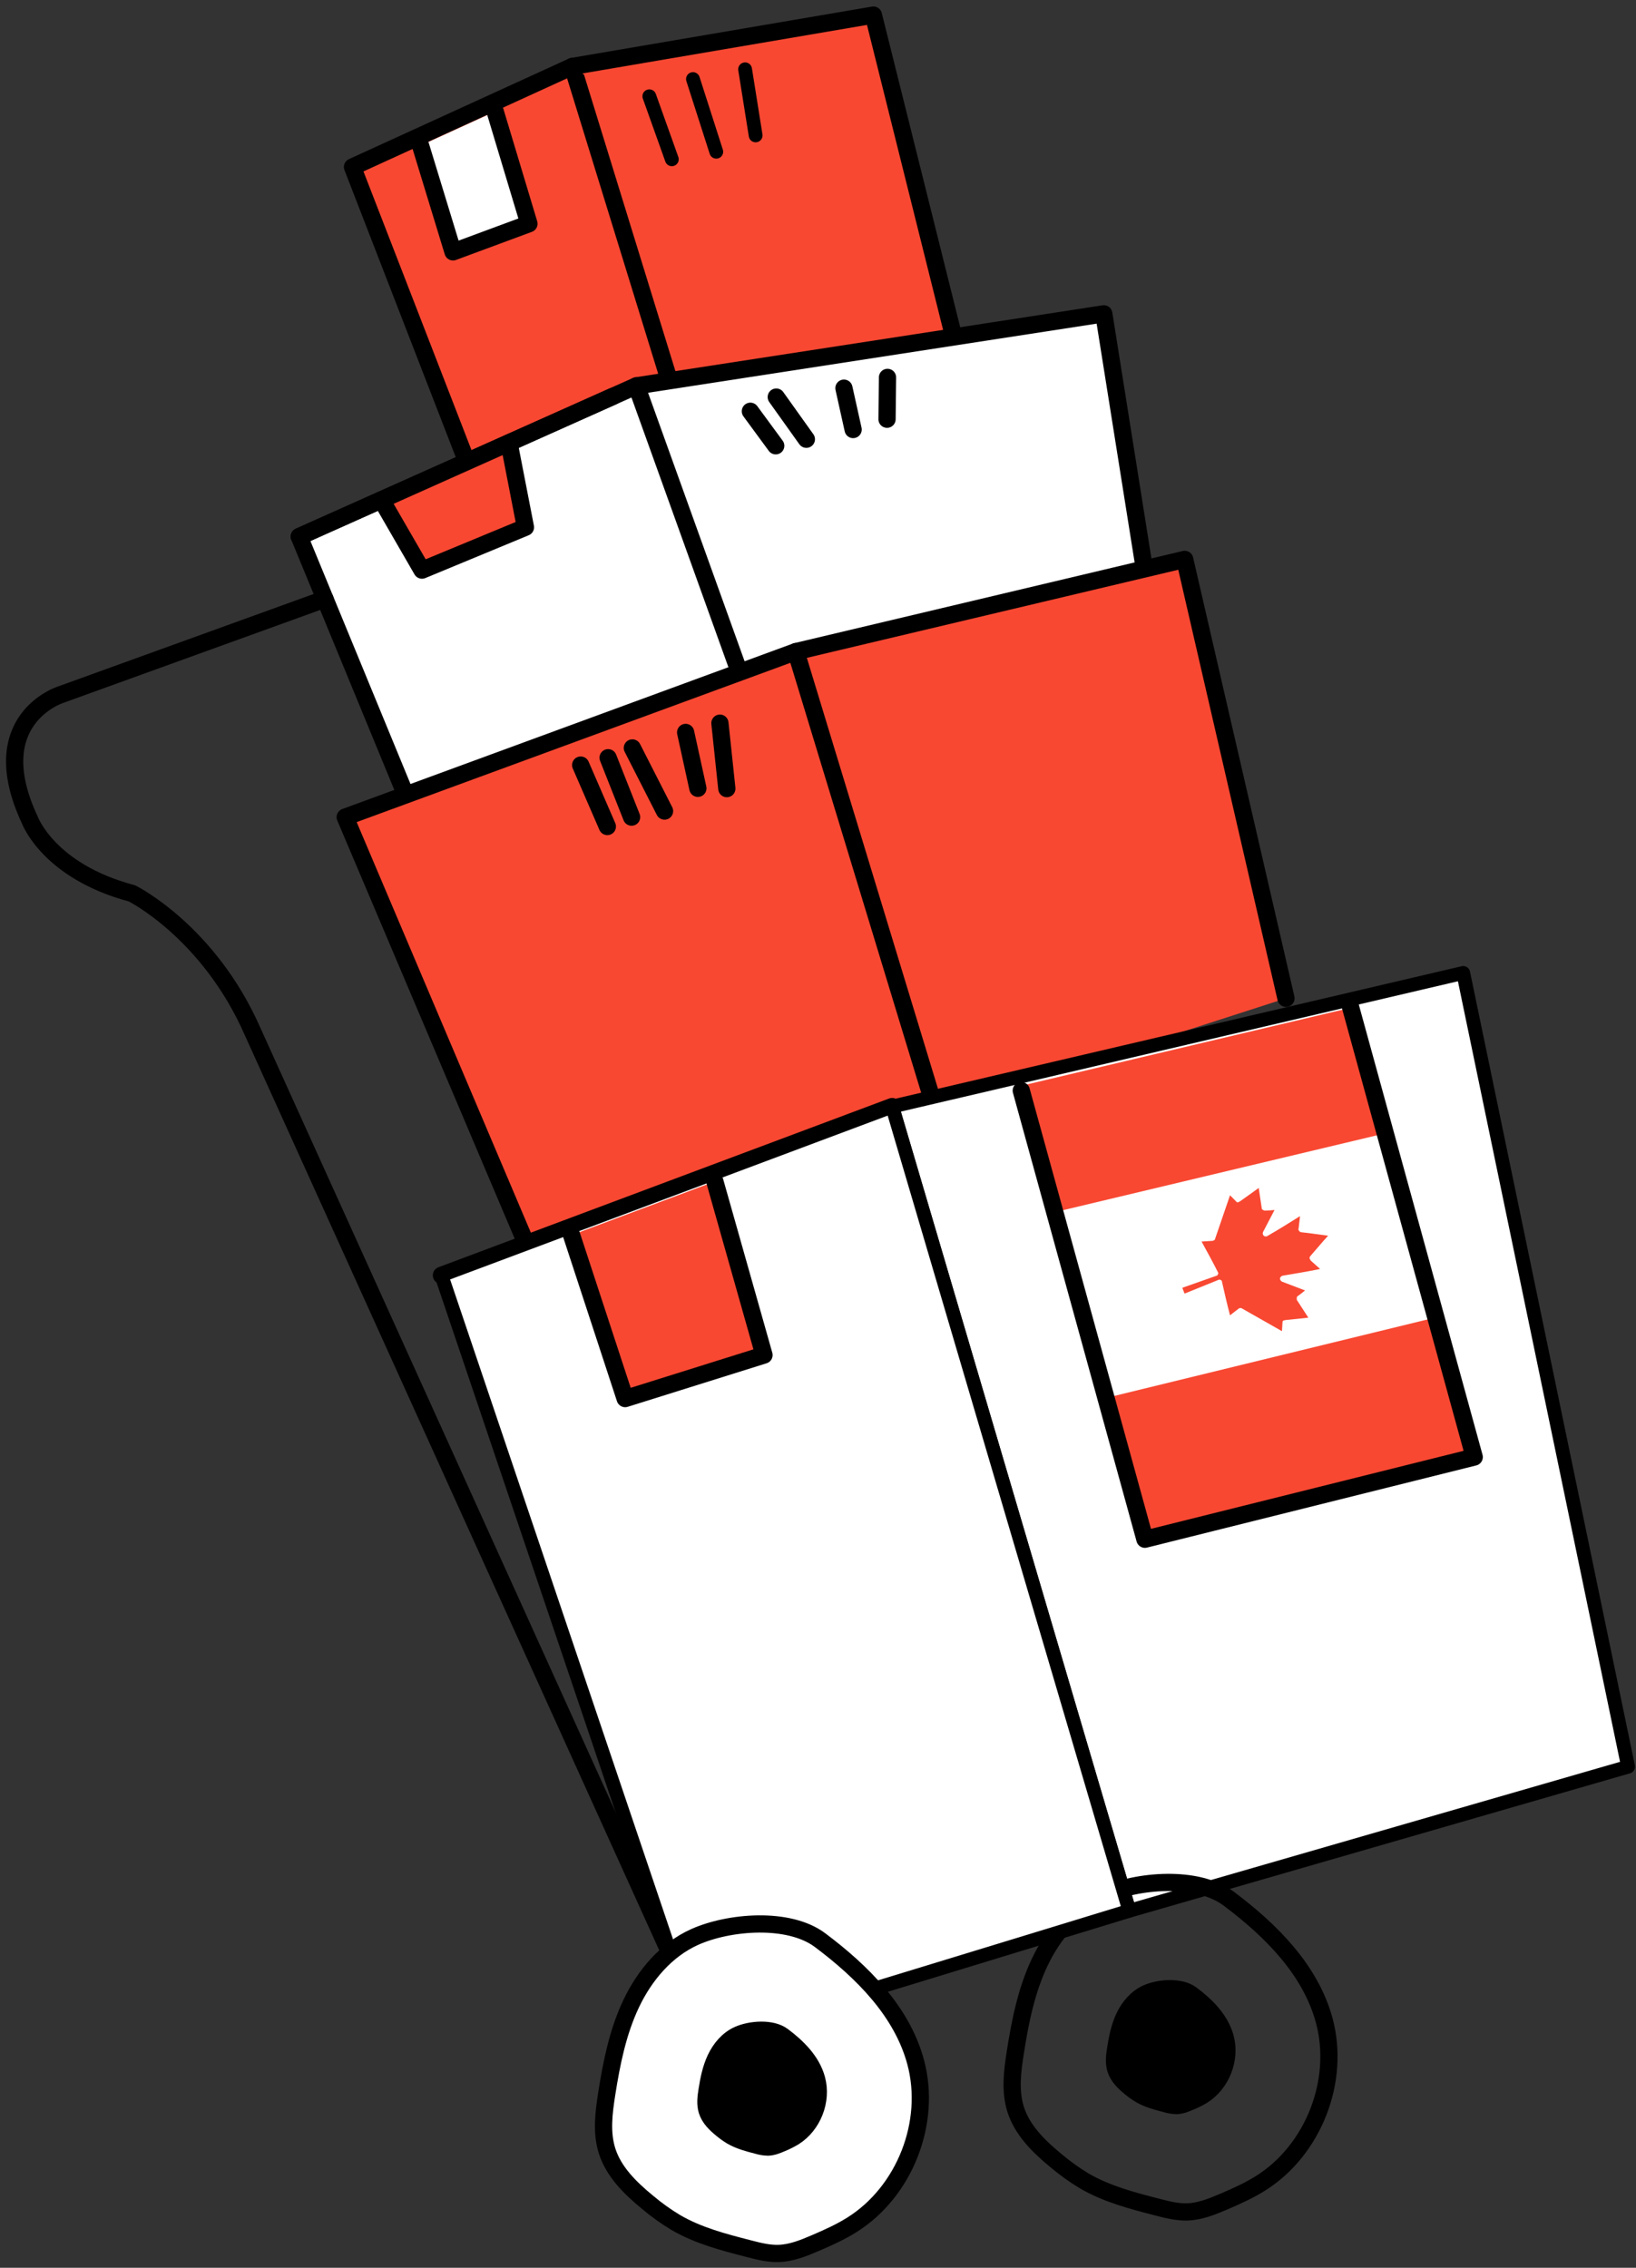 
<svg width="233px" height="323px" viewBox="0 0 233 323" version="1.1" xmlns="http://www.w3.org/2000/svg" xmlns:xlink="http://www.w3.org/1999/xlink">
    <rect x="0" y="0" width="233" height="323" fill="#333333" stroke="none"/>
    <g id="Page-1" stroke="none" stroke-width="1" fill="none" fill-rule="evenodd">
        <g id="country-trolley_Canada" transform="translate(2, 2)">
            <polyline id="Path" fill="#F84832" fill-rule="nonzero" points="104.149 18.741 102.648 9.326 133.833 42.699 130.676 48.78 92.966 54.438 73.333 11.712 80.701 7.461"></polyline>
            <polyline id="Path" stroke="#000000" stroke-width="2.454" fill="#F84832" fill-rule="nonzero" stroke-linecap="round" stroke-linejoin="round" points="64.474 63.76 48.203 21.782 79.527 7.461 93.33 52.232"></polyline>
            <polyline id="Path" stroke="#000000" stroke-width="2.454" fill="#F84832" fill-rule="nonzero" stroke-linecap="round" stroke-linejoin="round" points="79.527 7.461 122.39 0.149 133.833 45.991"></polyline>
            <polyline id="Path" stroke="#000000" stroke-width="2.454" fill="#FFFFFF" fill-rule="nonzero" stroke-linecap="round" stroke-linejoin="round" points="55.778 111.222 40.622 74.424 88.64 52.955 155.203 42.699 160.983 79.036"></polyline>
            <path d="M88.64,52.955 L103.308,93.763" id="Path" stroke="#000000" stroke-width="2.454" stroke-linecap="round" stroke-linejoin="round"></path>
            <polyline id="Path" stroke="#000000" stroke-width="2.454" fill="#F84832" fill-rule="nonzero" stroke-linecap="round" stroke-linejoin="round" points="52.318 69.194 58.099 79.204 72.833 73.1 70.496 61.067"></polyline>
            <polyline id="Path" stroke="#000000" stroke-width="2.454" fill="#FFFFFF" fill-rule="nonzero" stroke-linecap="round" stroke-linejoin="round" points="57.897 18.736 62.519 33.874 73.333 29.869 68.524 13.879"></polyline>
            <path d="M90.478,11.712 L93.683,20.687" id="Path" stroke="#000000" stroke-width="1.964" stroke-linecap="round" stroke-linejoin="round"></path>
            <path d="M96.692,9.26 L100.012,19.613" id="Path" stroke="#000000" stroke-width="1.964" stroke-linecap="round" stroke-linejoin="round"></path>
            <path d="M104.868,56.576 L108.479,61.494" id="Path" stroke="#000000" stroke-width="2.454" stroke-linecap="round" stroke-linejoin="round"></path>
            <path d="M124.399,51.752 L124.332,57.711" id="Path" stroke="#000000" stroke-width="2.454" stroke-linecap="round" stroke-linejoin="round"></path>
            <path d="M118.194,53.287 L119.503,59.179" id="Path" stroke="#000000" stroke-width="2.454" stroke-linecap="round" stroke-linejoin="round"></path>
            <path d="M108.557,54.554 L112.842,60.563" id="Path" stroke="#000000" stroke-width="2.454" stroke-linecap="round" stroke-linejoin="round"></path>
            <path d="M40.622,74.424 L85.322,54.438" id="Path" stroke="#000000" stroke-width="2.454" stroke-linecap="round" stroke-linejoin="round"></path>
            <polyline id="Path" stroke="#000000" stroke-width="2.454" fill="#F84832" fill-rule="nonzero" stroke-linecap="round" stroke-linejoin="round" points="72.933 175.128 47.164 114.386 111.358 90.807 166.727 77.674 181.149 140.19"></polyline>
            <path d="M111.358,90.807 L130.676,154.295" id="Path" stroke="#000000" stroke-width="2.454" stroke-linecap="round" stroke-linejoin="round"></path>
            <path d="M80.701,106.968 L84.499,115.722" id="Path" stroke="#000000" stroke-width="2.454" stroke-linecap="round" stroke-linejoin="round"></path>
            <path d="M84.608,105.923 L87.951,114.384" id="Path" stroke="#000000" stroke-width="2.454" stroke-linecap="round" stroke-linejoin="round"></path>
            <path d="M100.531,101 L101.515,110.324" id="Path" stroke="#000000" stroke-width="2.454" stroke-linecap="round" stroke-linejoin="round"></path>
            <path d="M88.062,104.528 L92.643,113.521" id="Path" stroke="#000000" stroke-width="2.454" stroke-linecap="round" stroke-linejoin="round"></path>
            <path d="M95.649,102.321 L97.391,110.279" id="Path" stroke="#000000" stroke-width="2.454" stroke-linecap="round" stroke-linejoin="round"></path>
            <path d="M104.117,7.87 L105.618,17.286" id="Path" stroke="#000000" stroke-width="1.964" stroke-linecap="round" stroke-linejoin="round"></path>
            <path d="M44.287,83.321 L6.581,96.965 C6.581,96.965 -4.458,100.51 2.252,114.8 C2.252,114.8 4.919,122.099 16.8,125.245 C16.8,125.245 27.739,130.676 33.993,144.959 L93.697,276.802" id="Path" stroke="#000000" stroke-width="2.454" stroke-linecap="round" stroke-linejoin="round"></path>
            <polygon id="Path" stroke="#000000" stroke-width="1.964" fill="#FFFFFF" fill-rule="nonzero" stroke-linecap="round" stroke-linejoin="round" points="125.066 155.607 158.84 270.15 229.874 249.629 206.394 136.576"></polygon>
            <path d="M182.86,152.642 C182.836,152.756 182.832,152.873 182.848,152.988 L182.727,152.929 C182.746,152.976 182.728,153.029 182.685,153.054 C182.64,153.075 182.587,153.056 182.564,153.013 C182.595,152.978 182.619,152.938 182.635,152.895 C182.587,152.886 182.544,152.859 182.516,152.819 C182.627,152.728 182.753,152.658 182.888,152.611" id="Path" stroke="#000000" stroke-width="2.454" fill="#FFFFFF" fill-rule="nonzero" stroke-linecap="round" stroke-linejoin="round"></path>
            <polygon id="Path" fill="#F84832" fill-rule="nonzero" points="190.264 141.563 143.191 152.708 148.849 170.496 195.749 159.311"></polygon>
            <polygon id="Path" fill="#F84832" fill-rule="nonzero" points="202.215 185.708 155.141 197.2 160.799 216.606 207.7 204.902"></polygon>
            <polyline id="Path" stroke="#000000" stroke-width="2.454" stroke-linecap="round" stroke-linejoin="round" points="143.45 153.335 161.059 217.234 207.959 205.529 190.238 141.043"></polyline>
            <path d="M155.117,267.976 C151.05,269.804 147.997,273.437 146.083,277.468 C144.169,281.498 143.288,285.932 142.598,290.339 C142.177,293.024 141.828,295.826 142.643,298.42 C143.591,301.432 145.976,303.753 148.416,305.757 C149.672,306.819 151.011,307.779 152.42,308.628 C155.619,310.494 159.256,311.44 162.843,312.365 C164.242,312.727 165.664,313.091 167.109,313.043 C168.918,312.984 170.638,312.284 172.304,311.57 C174.1,310.799 175.893,309.997 177.547,308.955 C185.067,304.221 188.922,294.339 186.594,285.761 C184.632,278.532 178.974,272.905 172.981,268.417 C168.517,265.07 160.002,265.777 155.117,267.976 Z" id="Path" stroke="#000000" stroke-width="2.454" stroke-linecap="round" stroke-linejoin="round"></path>
            <path d="M161.329,281.907 C159.886,282.557 158.804,283.846 158.125,285.275 C157.446,286.705 157.133,288.278 156.888,289.841 C156.738,290.794 156.615,291.789 156.904,292.709 C157.24,293.778 158.087,294.601 158.951,295.308 C159.398,295.684 159.873,296.024 160.373,296.325 C161.507,296.987 162.798,297.323 164.071,297.652 C164.561,297.803 165.071,297.884 165.584,297.893 C166.227,297.873 166.837,297.623 167.427,297.373 C168.071,297.114 168.693,296.803 169.287,296.445 C171.956,294.766 173.323,291.26 172.498,288.216 C171.805,285.651 169.795,283.655 167.668,282.063 C166.092,280.879 163.061,281.127 161.329,281.907 Z" id="Path" stroke="#000000" stroke-width="2.454" fill="#000000" fill-rule="nonzero" stroke-linecap="round" stroke-linejoin="round"></path>
            <path d="M60.869,179.645 L125.066,155.608" id="Path" stroke="#000000" stroke-width="2.454" stroke-linecap="round" stroke-linejoin="round"></path>
            <polygon id="Path" stroke="#000000" stroke-width="1.964" fill="#FFFFFF" fill-rule="nonzero" stroke-linecap="round" stroke-linejoin="round" points="125.066 155.607 60.869 179.645 97.752 288.817 158.84 270.15"></polygon>
            <polyline id="Path" stroke="#000000" stroke-width="2.454" fill="#F84832" fill-rule="nonzero" stroke-linecap="round" stroke-linejoin="round" points="79.402 173.918 87.035 197.2 106.81 191.001 99.813 166.277"></polyline>
            <path d="M96.924,273.889 C92.857,275.718 89.804,279.351 87.892,283.382 C85.98,287.412 85.097,291.846 84.405,296.252 C83.985,298.938 83.637,301.74 84.452,304.334 C85.398,307.345 87.784,309.667 90.223,311.67 C91.48,312.733 92.819,313.693 94.229,314.542 C97.421,316.408 101.058,317.359 104.65,318.279 C106.049,318.641 107.471,319.005 108.916,318.957 C110.726,318.898 112.447,318.199 114.112,317.484 C115.908,316.714 117.698,315.911 119.352,314.869 C126.872,310.135 130.728,300.253 128.4,291.674 C126.438,284.447 120.779,278.821 114.789,274.331 C110.324,270.985 101.81,271.696 96.924,273.889 Z" id="Path" stroke="#000000" stroke-width="2.454" fill="#FFFFFF" fill-rule="nonzero" stroke-linecap="round" stroke-linejoin="round"></path>
            <path d="M103.136,287.823 C101.692,288.472 100.609,289.762 99.93,291.191 C99.252,292.621 98.938,294.194 98.694,295.759 C98.545,296.712 98.42,297.704 98.709,298.625 C99.045,299.694 99.892,300.517 100.758,301.224 C101.204,301.601 101.678,301.942 102.179,302.243 C103.315,302.904 104.603,303.239 105.876,303.568 C106.367,303.719 106.877,303.8 107.39,303.809 C108.032,303.788 108.644,303.539 109.234,303.289 C109.878,303.029 110.499,302.719 111.095,302.362 C113.762,300.681 115.13,297.176 114.304,294.132 C113.611,291.567 111.6,289.571 109.473,287.979 C107.899,286.793 104.868,287.045 103.136,287.823 Z" id="Path" stroke="#000000" stroke-width="2.454" fill="#000000" fill-rule="nonzero" stroke-linecap="round" stroke-linejoin="round"></path>
            <path d="M166.76,182.225 L171.625,180.255 C171.679,180.234 171.755,180.269 171.83,180.302 C171.904,180.335 171.98,180.369 172.003,180.425 C172.384,182.09 172.744,183.7 173.181,185.342 L174.433,184.368 L174.596,184.306 C174.649,184.285 174.726,184.32 174.779,184.306 C176.684,185.391 178.671,186.51 180.578,187.598 L180.656,186.321 C180.653,186.215 180.715,186.118 180.812,186.075 C180.921,186.034 181.104,186.027 181.158,186.006 C182.242,185.907 183.198,185.795 184.336,185.673 L182.84,183.37 C182.819,183.317 182.627,183.138 182.694,182.989 C182.664,182.874 182.686,182.752 182.755,182.655 C183.15,182.381 183.435,182.147 183.863,181.797 L180.583,180.546 C180.414,180.457 180.303,180.287 180.288,180.097 C180.328,179.891 180.49,179.73 180.697,179.694 C182.457,179.401 184.216,179.108 186.009,178.739 L184.688,177.555 C184.621,177.458 184.563,177.356 184.514,177.249 C184.487,177.009 184.596,176.968 184.629,176.893 C185.458,175.954 186.267,174.961 187.15,174.003 C185.909,173.851 184.644,173.643 183.34,173.511 C183.266,173.476 183.157,173.511 183.018,173.32 C182.879,173.13 182.914,173.048 182.949,172.974 L183.153,171.212 C181.641,172.16 180.131,173.107 178.543,174.02 C178.37,174.155 178.125,174.14 177.969,173.988 C177.833,173.845 177.803,173.631 177.893,173.456 L179.52,170.337 C179.041,170.394 178.674,170.408 178.12,170.43 C178.012,170.406 177.909,170.36 177.819,170.295 C177.668,170.227 177.694,169.968 177.673,169.914 L177.268,167.199 C176.39,167.843 175.6,168.392 174.67,169.058 C174.573,169.124 174.47,169.182 174.364,169.231 C174.145,169.314 174.083,169.15 174.083,169.15 L173.179,168.245 C172.471,170.325 171.728,172.477 171.017,174.554 C170.985,174.609 170.934,174.65 170.874,174.67 L170.711,174.733 L169.128,174.833 C169.945,176.332 170.742,177.779 171.506,179.297 C171.527,179.35 171.492,179.427 171.459,179.501 C171.426,179.576 171.392,179.652 171.336,179.674 L166.388,181.419 L166.698,182.237 L166.76,182.225 Z" id="Path" fill="#F84832" fill-rule="nonzero"></path>
        </g>
    </g>
</svg>